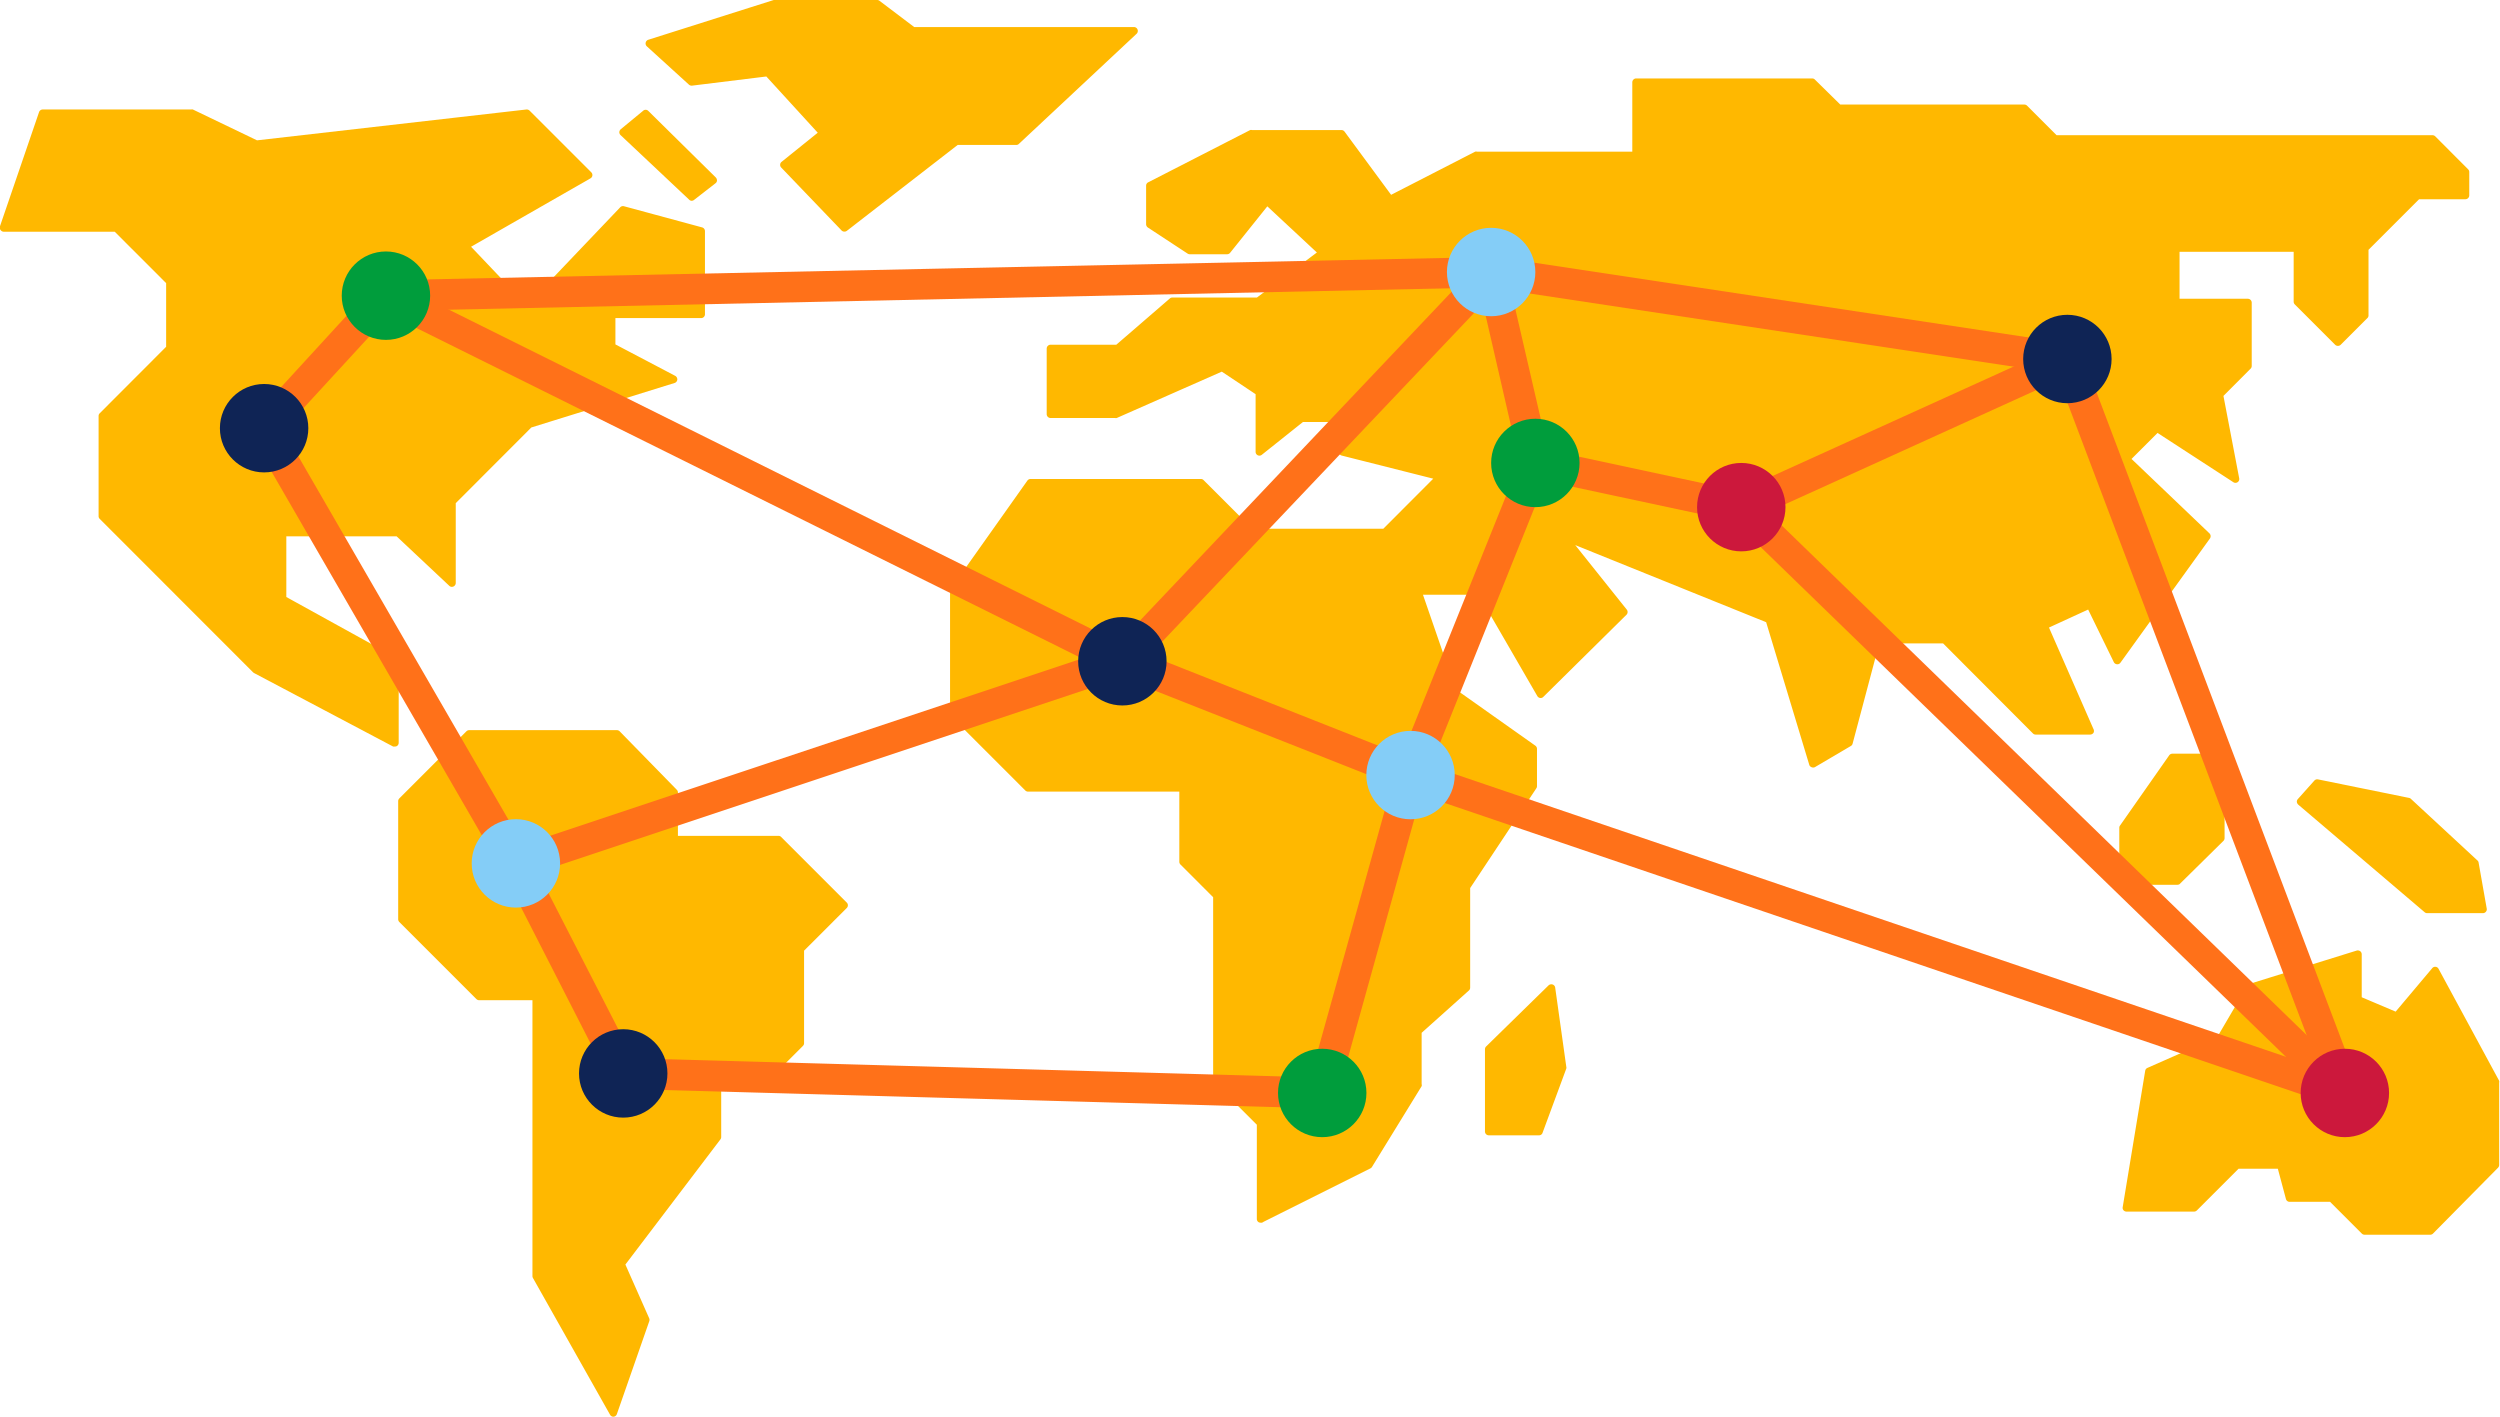 <svg xmlns="http://www.w3.org/2000/svg" viewBox="0 0 243.17 137.8"><defs><style>.cls-1{fill:#ffb800;}.cls-2{fill:#ff7119;}.cls-3{fill:#009d3c;}.cls-4{fill:#0f2455;}.cls-5{fill:#84cdf7;}.cls-6{fill:#cc183c;}</style></defs><g id="Layer_2" data-name="Layer 2"><g id="Layer_1-2" data-name="Layer 1"><polygon class="cls-1" points="236.91 94.44 233.17 98.88 229.38 97.28 229.38 92.9 218.96 96.14 215.98 101.19 209.07 104.21 206.88 117.48 213.45 117.48 217.63 113.3 221.89 113.3 222.75 116.53 226.84 116.53 230.04 119.73 236.37 119.73 242.8 113.3 242.8 105.34 236.91 94.44"/><path class="cls-1" d="M236.37,120.1H230a.39.39,0,0,1-.27-.11l-3.09-3.09h-3.93a.37.37,0,0,1-.36-.27l-.79-2.95h-3.82l-4.06,4.06a.39.39,0,0,1-.27.11h-6.57a.39.39,0,0,1-.29-.13.36.36,0,0,1-.08-.3l2.19-13.27a.37.37,0,0,1,.22-.28l6.79-3,2.93-5a.39.39,0,0,1,.21-.17l10.42-3.24a.41.41,0,0,1,.34.06.38.38,0,0,1,.15.3V97l3.3,1.4,3.56-4.23a.37.37,0,0,1,.61.06l5.9,10.9a.34.34,0,0,1,0,.18v8a.39.39,0,0,1-.11.27L236.64,120A.39.39,0,0,1,236.37,120.1Zm-6.18-.75h6l6.2-6.2v-7.72L236.84,95.1l-3.38,4a.37.37,0,0,1-.43.11l-3.79-1.6a.38.38,0,0,1-.23-.35V93.41l-9.8,3-2.91,4.92a.35.35,0,0,1-.17.15l-6.72,2.94-2.09,12.63h6l4.06-4.06a.39.39,0,0,1,.27-.11h4.26a.36.36,0,0,1,.36.28l.79,2.94h3.8a.36.36,0,0,1,.26.11Z"/><polygon class="cls-1" points="241.51 88.44 236.08 88.44 223.78 77.97 225.39 76.18 234.24 77.97 240.72 83.97 241.51 88.44"/><path class="cls-1" d="M241.51,88.82h-5.43a.36.36,0,0,1-.24-.09l-12.3-10.47a.43.43,0,0,1-.13-.26.37.37,0,0,1,.1-.28l1.6-1.79a.38.38,0,0,1,.36-.12l8.85,1.8a.34.34,0,0,1,.18.09l6.48,6a.33.33,0,0,1,.11.21l.79,4.47a.36.36,0,0,1-.08.3A.37.37,0,0,1,241.51,88.82Zm-5.29-.75h4.85l-.69-3.91-6.32-5.84-8.53-1.73-1.21,1.35Z"/><polygon class="cls-1" points="215.98 73.68 211.33 73.68 206.51 80.52 206.51 85.68 211.77 85.68 215.93 81.52 215.98 73.68"/><path class="cls-1" d="M211.77,86.06h-5.26a.38.38,0,0,1-.37-.38V80.51a.33.33,0,0,1,.07-.21L211,73.46a.38.38,0,0,1,.3-.15H216a.39.39,0,0,1,.27.11.36.36,0,0,1,.11.26l0,7.84a.39.39,0,0,1-.11.27L212,86A.39.39,0,0,1,211.77,86.06Zm-4.88-.75h4.73l3.94-3.94,0-7.31h-4.07l-4.64,6.57Z"/><polygon class="cls-1" points="63.16 4.22 75.37 0.38 85.32 0.38 88.8 3 110.3 3 98.85 13.71 93.02 13.71 82.13 22.16 76.31 16.06 80.16 12.96 74.81 7.04 67.39 7.96 63.16 4.22"/><path class="cls-1" d="M82.13,22.53a.39.39,0,0,1-.27-.11L76,16.31a.38.38,0,0,1,0-.55l3.54-2.85-5-5.47-7.22.89a.4.4,0,0,1-.3-.09L62.92,4.51a.38.38,0,0,1,.13-.64L75.26,0l.11,0h9.95a.36.36,0,0,1,.23.08l3.37,2.55H110.3a.38.38,0,0,1,.26.65L99.1,14a.35.35,0,0,1-.25.1h-5.7L82.36,22.46A.39.39,0,0,1,82.13,22.53Zm-5.27-6.44,5.31,5.57,10.62-8.25a.4.4,0,0,1,.23-.08H98.7l10.65-9.95H88.8a.4.4,0,0,1-.23-.08L85.2.75H75.43L63.91,4.38l3.6,3.18,7.25-.89a.38.38,0,0,1,.33.12l5.35,5.92a.34.34,0,0,1,.09.28.31.31,0,0,1-.14.26Z"/><polygon class="cls-1" points="60.62 12.86 67.3 19.16 69.36 17.56 62.79 11.06 60.62 12.86"/><path class="cls-1" d="M67.3,19.53a.35.35,0,0,1-.26-.1l-6.68-6.29a.4.4,0,0,1-.12-.29.42.42,0,0,1,.14-.28l2.17-1.79a.36.36,0,0,1,.5,0l6.58,6.49a.44.44,0,0,1,.11.29.36.36,0,0,1-.15.27l-2.06,1.6A.4.4,0,0,1,67.3,19.53Zm-6.12-6.65,6.14,5.78,1.47-1.14-6-5.95Z"/><polygon class="cls-1" points="150.9 96.14 144.82 102.09 144.82 110.06 149.68 110.06 151.98 103.84 150.9 96.14"/><path class="cls-1" d="M149.68,110.43h-4.86a.37.37,0,0,1-.38-.37v-8a.39.39,0,0,1,.11-.27l6.08-5.95a.4.4,0,0,1,.39-.08.37.37,0,0,1,.25.3l1.08,7.7a.36.36,0,0,1,0,.18l-2.3,6.22A.36.36,0,0,1,149.68,110.43Zm-4.49-.75h4.23l2.17-5.88-1-6.87-5.44,5.32Z"/><polygon class="cls-1" points="140.16 46.36 134.72 51.8 121.65 51.8 116.82 46.97 100.25 46.97 92.79 57.49 92.79 69.38 100.01 76.6 115.03 76.6 115.03 83.82 118.33 87.12 118.33 104.95 122.62 109.25 122.62 118.56 133.02 113.36 137.86 105.5 137.86 100.3 142.57 96.07 142.57 86.27 149.11 76.47 149.11 72.85 141.25 67.28 137.86 57.49 144.03 57.49 149.83 67.53 157.93 59.54 152.01 52.17 172.08 60.27 176.31 74.3 179.82 72.23 182.48 62.2 189.13 62.2 198.02 71.09 203.28 71.09 198.81 60.87 203.28 58.82 205.94 64.26 214.65 52.17 206.79 44.67 209.81 41.65 217.43 46.6 215.86 38.38 218.64 35.6 218.64 29.43 211.63 29.43 211.63 24.11 223.48 24.11 223.48 29.31 227.41 33.24 230.01 30.64 230.01 24.11 235.15 18.97 239.81 18.97 239.81 16.73 236.6 13.53 199.9 13.53 196.91 10.54 178.85 10.54 176.27 7.96 159.14 7.96 159.14 15.04 143.66 15.04 135.2 19.39 130.48 12.98 121.78 12.98 111.86 18.07 111.86 21.81 115.73 24.35 119.36 24.35 123.23 19.52 128.67 24.59 122.38 29.31 114.03 29.31 108.71 33.91 102.18 33.91 102.18 40.32 108.47 40.32 118.87 35.72 122.5 38.14 122.5 43.94 126.61 40.68 130.6 40.68 130.6 43.94 140.16 46.36"/><path class="cls-1" d="M122.62,118.93a.49.49,0,0,1-.2-.05.37.37,0,0,1-.17-.32V109.4l-4.19-4.18A.39.39,0,0,1,118,105V87.27l-3.18-3.18a.39.39,0,0,1-.11-.27V77H100a.39.39,0,0,1-.27-.11l-7.21-7.21a.4.4,0,0,1-.11-.27V57.49a.34.34,0,0,1,.07-.22l7.45-10.52a.38.38,0,0,1,.31-.16h16.57a.36.36,0,0,1,.26.11l4.73,4.73h12.75l4.86-4.87-8.91-2.25a.38.38,0,0,1-.28-.37V41.05h-3.49l-4,3.19a.37.37,0,0,1-.6-.3v-5.6l-3.29-2.19-10.22,4.51a.33.33,0,0,1-.15,0h-6.29a.38.38,0,0,1-.37-.37V33.91a.38.38,0,0,1,.37-.38h6.4l5.21-4.5a.38.38,0,0,1,.24-.09h8.23l5.83-4.38-4.82-4.49-3.62,4.52a.37.37,0,0,1-.29.14h-3.63a.39.39,0,0,1-.21-.06l-3.87-2.54a.4.4,0,0,1-.17-.32V18.06a.36.36,0,0,1,.21-.33l9.91-5.08a.39.39,0,0,1,.18,0h8.7a.38.38,0,0,1,.3.15l4.53,6.15,8.18-4.2a.35.35,0,0,1,.17,0h15.11V8a.38.38,0,0,1,.37-.37h17.13a.36.36,0,0,1,.26.11L179,10.17h17.9a.39.39,0,0,1,.27.11l2.87,2.87H236.6a.4.4,0,0,1,.27.11l3.2,3.21a.36.36,0,0,1,.11.26V19a.38.38,0,0,1-.38.38h-4.5l-4.92,4.92v6.37a.35.35,0,0,1-.11.27l-2.6,2.6a.39.39,0,0,1-.53,0l-3.93-3.93a.39.39,0,0,1-.11-.27V24.49H212v4.57h6.64a.38.38,0,0,1,.38.37V35.6a.36.36,0,0,1-.11.26l-2.64,2.65,1.53,8a.37.37,0,0,1-.57.39l-7.37-4.79-2.53,2.53,7.58,7.24a.39.39,0,0,1,.05.49l-8.71,12.09a.36.36,0,0,1-.34.15.38.38,0,0,1-.3-.2l-2.5-5.12-3.81,1.75,4.33,9.88a.38.38,0,0,1,0,.36.4.4,0,0,1-.32.17H198a.36.36,0,0,1-.26-.11L189,62.58h-6.21l-2.59,9.75a.36.36,0,0,1-.17.23l-3.5,2.06a.39.39,0,0,1-.33,0,.35.35,0,0,1-.22-.24l-4.19-13.86-18.57-7.5,5,6.26a.38.38,0,0,1,0,.5l-8.1,8a.36.36,0,0,1-.32.11.38.38,0,0,1-.27-.19l-5.7-9.85h-5.42l3.17,9.19,7.76,5.49a.38.38,0,0,1,.16.31v3.62a.37.37,0,0,1-.06.21L143,86.38v9.69a.36.36,0,0,1-.12.27l-4.6,4.12v5a.3.3,0,0,1,0,.19l-4.84,7.87a.37.37,0,0,1-.15.13l-10.4,5.2A.33.33,0,0,1,122.62,118.93ZM118.7,104.8l4.19,4.18a.39.39,0,0,1,.11.27V118l9.76-4.88,4.72-7.68V100.3a.37.37,0,0,1,.13-.28l4.59-4.12V86.27a.39.39,0,0,1,.06-.21l6.47-9.7V73L141,67.59a.4.4,0,0,1-.14-.18l-3.39-9.8a.41.41,0,0,1,.05-.34.38.38,0,0,1,.31-.16H144a.37.37,0,0,1,.32.19l5.56,9.62,7.52-7.4-5.71-7.12a.38.38,0,0,1,0-.46.39.39,0,0,1,.44-.12l20.07,8.1a.35.35,0,0,1,.22.24l4.1,13.57,3-1.74,2.62-9.88a.36.36,0,0,1,.36-.28h6.65a.39.39,0,0,1,.27.11l8.78,8.78h4.53L198.47,61a.37.37,0,0,1,.18-.49l4.48-2.05a.37.37,0,0,1,.49.17L206,63.53l8.15-11.32-7.63-7.27a.37.37,0,0,1-.11-.27.33.33,0,0,1,.11-.27l3-3a.39.39,0,0,1,.47-.05l6.88,4.48-1.41-7.36a.37.37,0,0,1,.11-.33l2.67-2.68V29.81h-6.64a.38.38,0,0,1-.38-.38V24.11a.37.37,0,0,1,.38-.37h11.85a.36.36,0,0,1,.37.37v5.05l3.56,3.55,2.22-2.22V24.11a.36.36,0,0,1,.11-.26l5.14-5.14a.39.39,0,0,1,.27-.11h4.28V16.89l-3-3H199.9a.39.39,0,0,1-.27-.11l-2.87-2.87H178.85a.36.36,0,0,1-.26-.11l-2.48-2.48H159.52V15a.38.38,0,0,1-.38.38H143.76l-8.39,4.31a.38.38,0,0,1-.47-.11l-4.61-6.26h-8.42l-9.64,4.93v3.32L115.84,24h3.34l3.75-4.7a.42.42,0,0,1,.27-.14.34.34,0,0,1,.28.1l5.45,5.08a.36.36,0,0,1,.11.29.36.36,0,0,1-.15.29l-6.28,4.71a.4.4,0,0,1-.23.08h-8.21L109,34.19a.38.38,0,0,1-.25.09h-6.15v5.66h5.83l10.33-4.56a.38.38,0,0,1,.36,0l3.63,2.42a.38.38,0,0,1,.17.31v5l3.5-2.78a.35.35,0,0,1,.23-.09h4a.38.38,0,0,1,.38.38v3L140.25,46a.37.37,0,0,1,.27.26.39.39,0,0,1-.1.37L135,52.07a.39.39,0,0,1-.27.11H121.65a.36.36,0,0,1-.26-.11l-4.73-4.73H100.44L93.17,57.61V69.22l7,7H115a.38.38,0,0,1,.38.38v7.07l3.18,3.18a.39.39,0,0,1,.11.27Z"/><polygon class="cls-1" points="60.03 71.4 45.64 71.4 39.11 77.93 39.11 89.41 46.61 96.91 52.17 96.91 52.17 124.12 59.67 137.42 62.81 128.35 60.39 122.91 69.83 110.58 69.83 105.14 74.18 105.14 77.87 101.45 77.87 92.32 82.13 88.05 75.75 81.67 65.59 81.67 65.59 77.08 60.03 71.4"/><path class="cls-1" d="M59.67,137.8a.37.37,0,0,1-.33-.19l-7.5-13.3a.41.41,0,0,1-.05-.19V97.29H46.61a.39.39,0,0,1-.27-.11l-7.5-7.5a.39.39,0,0,1-.11-.27V77.93a.39.39,0,0,1,.11-.27l6.53-6.53a.39.39,0,0,1,.27-.11H60a.39.39,0,0,1,.27.11l5.56,5.69a.36.36,0,0,1,.11.26V81.3h9.78a.36.36,0,0,1,.26.11l6.38,6.38a.37.37,0,0,1,0,.53l-4.15,4.15v9a.36.36,0,0,1-.11.26l-3.69,3.69a.36.36,0,0,1-.26.11h-4v5.07a.4.4,0,0,1-.08.23L60.83,123l2.32,5.24a.39.39,0,0,1,0,.28L60,137.55a.38.38,0,0,1-.32.25ZM52.54,124l7,12.5,2.83-8.15-2.36-5.31a.35.35,0,0,1,.05-.38l9.35-12.23v-5.31a.38.38,0,0,1,.37-.38H74l3.47-3.47v-9a.39.39,0,0,1,.11-.27l4-4-6-6h-10a.38.38,0,0,1-.37-.38V77.23l-5.35-5.46H45.79l-6.31,6.31V89.26l7.28,7.28h5.41a.36.36,0,0,1,.37.37Z"/><polygon class="cls-1" points="57.27 17.09 51.24 11.06 24.94 14.07 18.6 11.06 4.18 11.06 0.38 22.16 11.31 22.16 16.54 27.39 16.54 33.88 9.96 40.46 9.96 50.21 24.9 65.14 38.41 72.23 38.41 64.31 27.47 58.29 27.47 51.79 38.72 51.79 43.95 56.7 43.95 48.78 51.48 41.25 65.5 36.9 59.48 33.73 59.48 30.56 68.2 30.56 68.2 22.47 60.59 20.41 51.24 30.24 45.22 23.9 57.27 17.09"/><path class="cls-1" d="M38.41,72.61a.41.41,0,0,1-.18,0L24.72,65.47l-.09-.06L9.7,50.47a.36.36,0,0,1-.11-.26V40.46a.36.36,0,0,1,.11-.26l6.46-6.47V27.54l-5-5H.37a.38.38,0,0,1-.3-.15A.38.38,0,0,1,0,22l3.8-11.1a.38.38,0,0,1,.36-.25H18.6a.32.32,0,0,1,.16,0l6.24,3,26.2-3a.4.4,0,0,1,.31.11l6,6a.37.37,0,0,1-.08.59L45.82,24l5.42,5.7,9.08-9.53a.37.37,0,0,1,.37-.11l7.61,2.06a.38.38,0,0,1,.27.36v8.09a.37.37,0,0,1-.37.37H59.86V33.5l5.82,3.06a.4.4,0,0,1,.2.37.38.38,0,0,1-.26.32L51.68,41.58l-7.35,7.36V56.7a.38.38,0,0,1-.23.35.36.36,0,0,1-.4-.07l-5.12-4.81H27.85v5.9L38.59,64a.37.37,0,0,1,.19.33v7.92a.37.37,0,0,1-.18.32A.35.35,0,0,1,38.41,72.61ZM25.12,64.84,38,71.61V64.53L27.29,58.62a.37.37,0,0,1-.19-.33v-6.5a.37.37,0,0,1,.37-.37H38.72a.35.35,0,0,1,.26.1l4.6,4.32V48.78a.4.4,0,0,1,.11-.27L51.22,41a.31.31,0,0,1,.15-.1l13.16-4.08-5.22-2.75a.4.4,0,0,1-.2-.33V30.56a.38.38,0,0,1,.37-.38h8.34V22.76l-7.11-1.93-9.2,9.67a.37.37,0,0,1-.27.11h0A.39.39,0,0,1,51,30.5l-6-6.34a.38.38,0,0,1-.1-.32.4.4,0,0,1,.19-.27L56.65,17l-5.54-5.54L25,14.45a.34.34,0,0,1-.2,0l-6.27-3H4.45L.9,21.78H11.31a.36.36,0,0,1,.26.11l5.23,5.23a.39.39,0,0,1,.11.27v6.49a.39.39,0,0,1-.11.27l-6.46,6.47v9.43Z"/><path class="cls-2" d="M228.08,107.81a1.34,1.34,0,0,1-.48-.08L138.22,77.32l-8.17,29.4a1.41,1.41,0,0,1-1.49,1.09l-68-1.9a1.5,1.5,0,0,1,.08-3l66.82,1.87L135.76,75a1.51,1.51,0,0,1,.74-.92,1.48,1.48,0,0,1,1.18-.09l90.89,30.92a1.5,1.5,0,0,1-.49,2.92Z"/><path class="cls-2" d="M60.62,105.91a1.51,1.51,0,0,1-1.34-.82L48.84,84.66a1.5,1.5,0,0,1,.86-2.1l59-19.66a1.46,1.46,0,0,1,1,0l28,11.07a1.5,1.5,0,1,1-1.1,2.79L109.12,65.91,52.31,84.85,62,103.73a1.49,1.49,0,0,1-1.33,2.18Z"/><path class="cls-2" d="M149.34,46.53a1.5,1.5,0,0,1-1.46-1.16l-4-17.39L38.21,30.24,26.8,42.66a1.5,1.5,0,0,1-2.21-2L36.43,27.74a1.52,1.52,0,0,1,1.08-.48L145,25a1.54,1.54,0,0,1,1.49,1.16l4.3,18.58a1.48,1.48,0,0,1-1.12,1.79A1.37,1.37,0,0,1,149.34,46.53Z"/><path class="cls-2" d="M109.17,65.82a1.44,1.44,0,0,1-.67-.16L36.87,30.1a1.5,1.5,0,0,1,1.34-2.69L109.83,63a1.49,1.49,0,0,1,.68,2A1.5,1.5,0,0,1,109.17,65.82Z"/><path class="cls-2" d="M50.18,85.48a1.5,1.5,0,0,1-1.3-.75L24.4,42.4A1.5,1.5,0,1,1,27,40.9L51.48,83.23a1.5,1.5,0,0,1-.55,2A1.48,1.48,0,0,1,50.18,85.48Z"/><path class="cls-2" d="M201.1,36.42h-.23l-56.05-8.47a1.5,1.5,0,0,1,.45-3l56,8.47a1.5,1.5,0,0,1-.22,3Z"/><path class="cls-2" d="M228.08,107.81a1.5,1.5,0,0,1-1-.42l-58.4-56.68L149,46.5a1.5,1.5,0,1,1,.63-2.93l20,4.29a1.62,1.62,0,0,1,.73.39l58.71,57a1.5,1.5,0,0,1,0,2.12A1.52,1.52,0,0,1,228.08,107.81Z"/><path class="cls-2" d="M169.37,50.83a1.5,1.5,0,0,1-.62-2.87l31.73-14.4a1.5,1.5,0,1,1,1.23,2.73L170,50.7A1.5,1.5,0,0,1,169.37,50.83Z"/><path class="cls-2" d="M228.08,107.81a1.51,1.51,0,0,1-1.4-1l-27-71.38a1.5,1.5,0,1,1,2.81-1.07l27,71.39a1.51,1.51,0,0,1-.88,1.94A1.6,1.6,0,0,1,228.08,107.81Z"/><path class="cls-2" d="M137.2,76.89a1.64,1.64,0,0,1-.56-.11,1.5,1.5,0,0,1-.83-2L148,44.48a1.5,1.5,0,1,1,2.78,1.11L138.59,75.94A1.49,1.49,0,0,1,137.2,76.89Z"/><path class="cls-2" d="M109.17,65.82a1.51,1.51,0,0,1-1-.41,1.49,1.49,0,0,1-.06-2.12L144,25.42a1.5,1.5,0,0,1,2.18,2.07L110.26,65.35A1.53,1.53,0,0,1,109.17,65.82Z"/><circle class="cls-3" cx="128.61" cy="106.31" r="4.3"/><circle class="cls-4" cx="60.62" cy="104.41" r="4.3"/><circle class="cls-3" cx="37.54" cy="28.76" r="4.3"/><circle class="cls-4" cx="25.69" cy="41.65" r="4.3"/><circle class="cls-5" cx="50.18" cy="83.98" r="4.3"/><circle class="cls-6" cx="169.37" cy="49.33" r="4.3"/><circle class="cls-4" cx="201.09" cy="34.92" r="4.3"/><circle class="cls-6" cx="228.08" cy="106.31" r="4.3"/><circle class="cls-5" cx="137.2" cy="75.39" r="4.3"/><circle class="cls-3" cx="149.34" cy="45.03" r="4.3"/><circle class="cls-4" cx="109.17" cy="64.32" r="4.3"/><circle class="cls-5" cx="145.04" cy="26.46" r="4.3"/></g></g></svg>